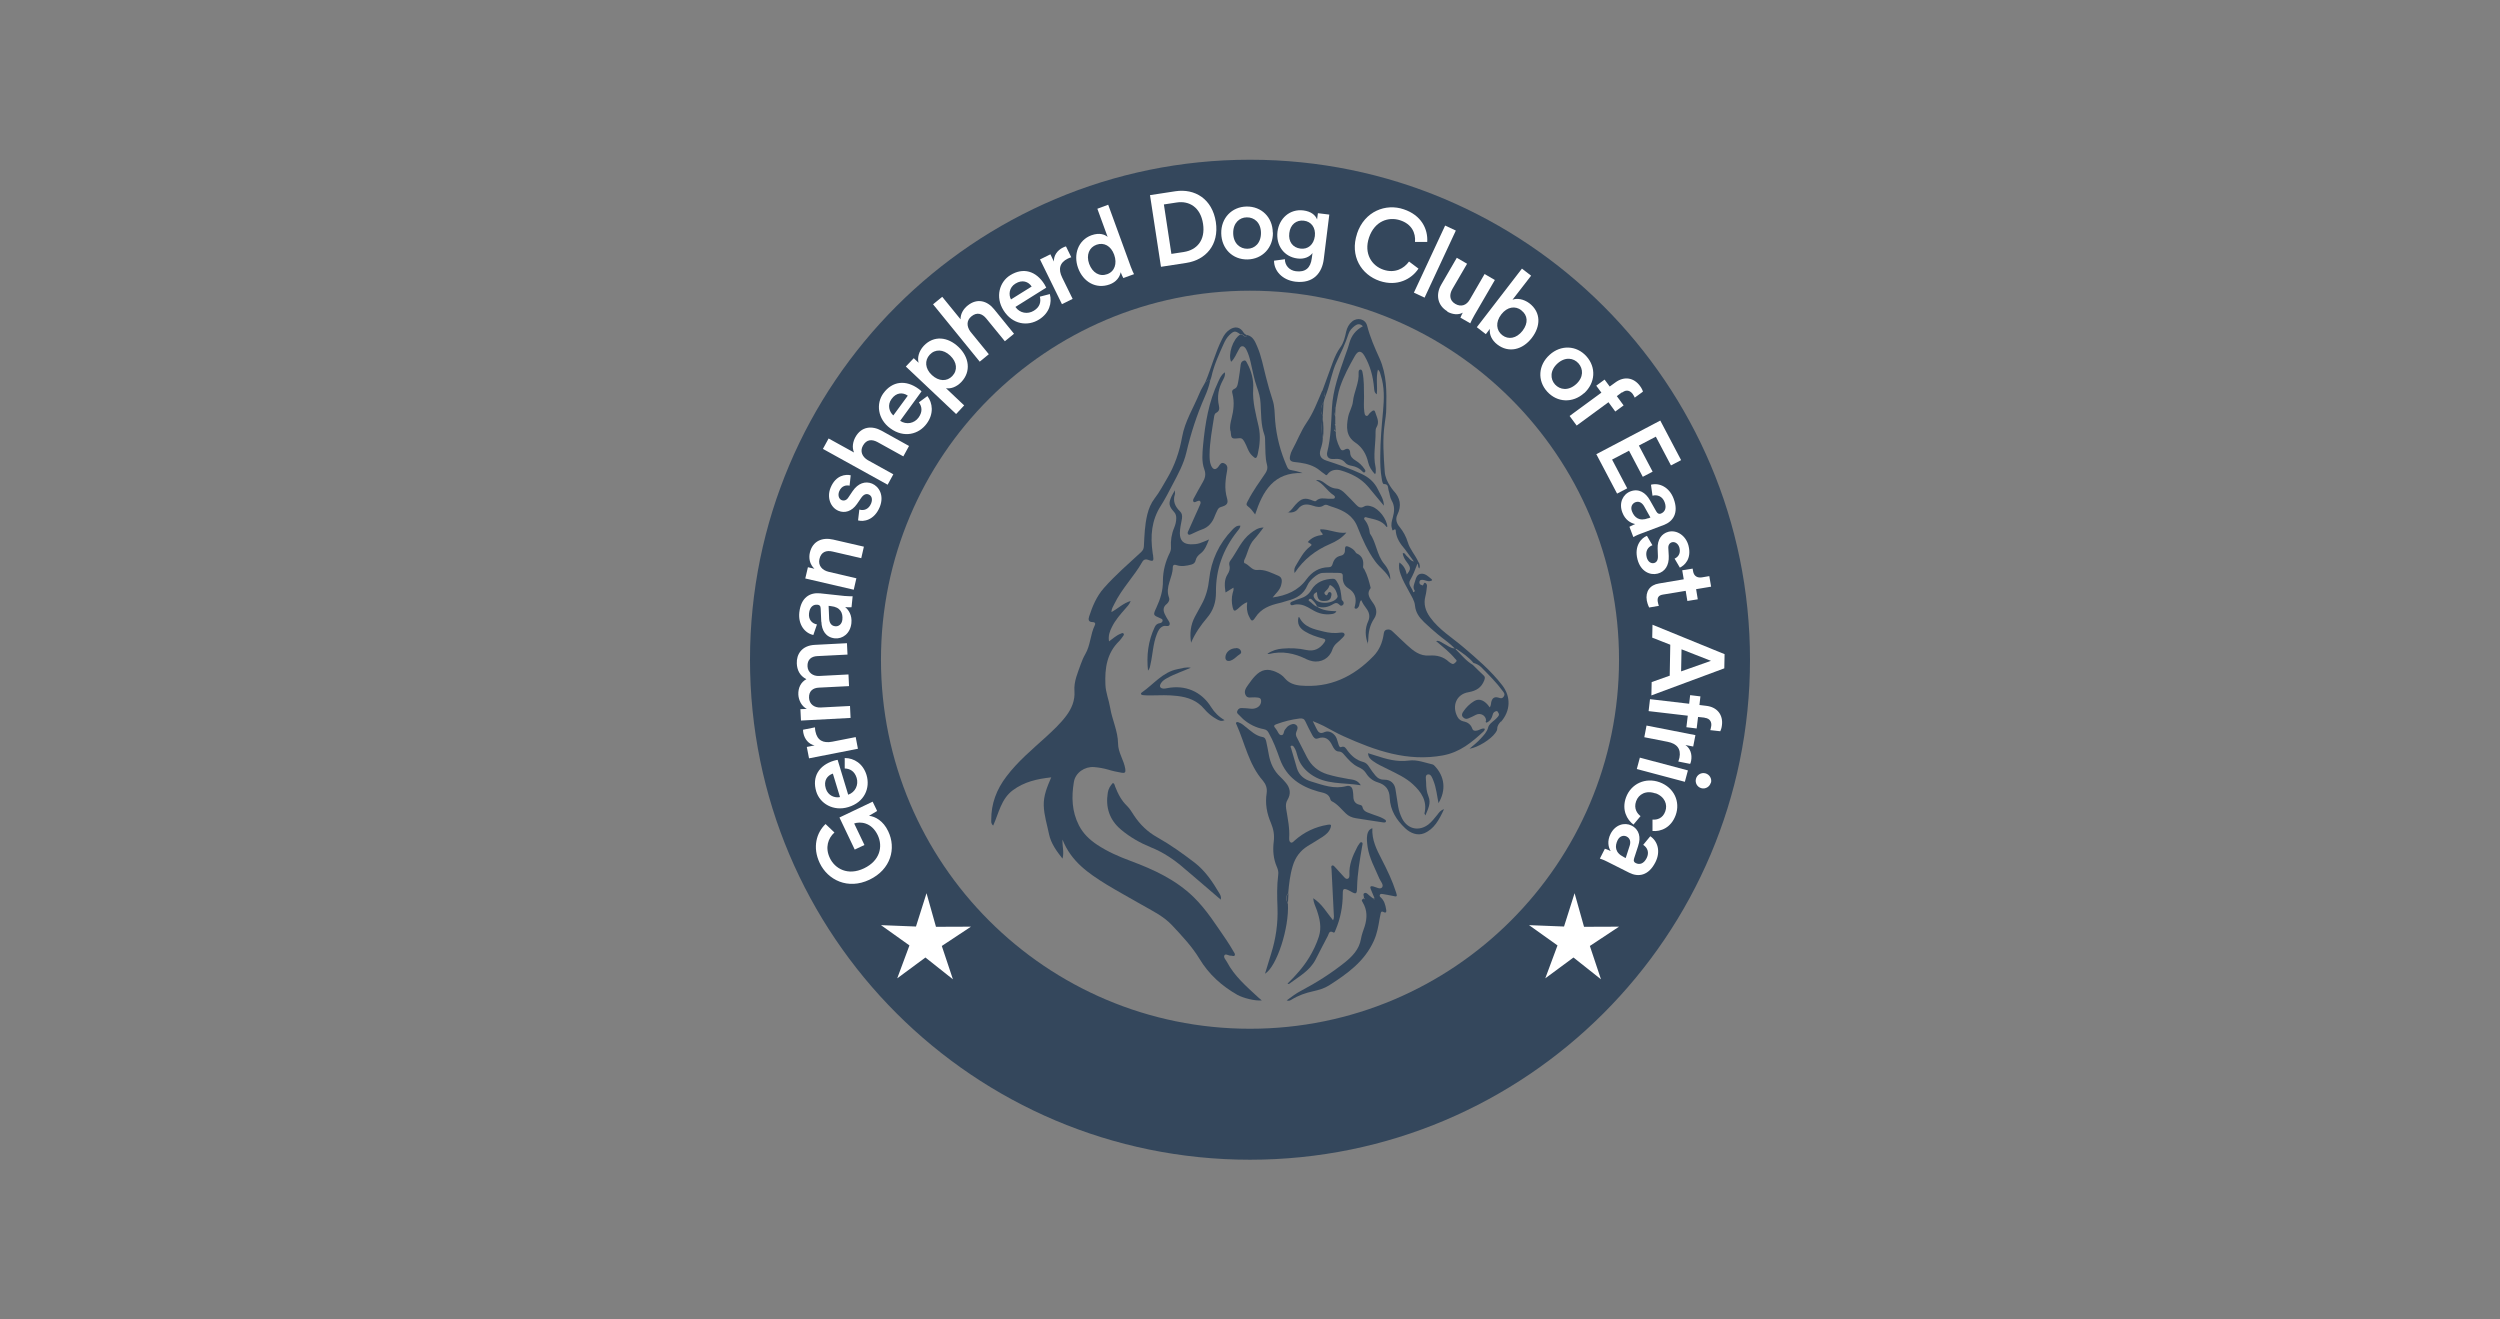 <svg xmlns="http://www.w3.org/2000/svg" id="Layer_1" viewBox="0 0 180 95"><rect x="0" y="0" width="180" height="95" fill="#808080" stroke="none"/><path d="M90,11.5c-19.88,0-36,16.12-36,36s16.12,36,36,36,36-16.12,36-36S109.88,11.5,90,11.5ZM90,74.07c-14.67,0-26.57-11.9-26.57-26.57s11.9-26.57,26.57-26.57,26.57,11.9,26.57,26.57-11.9,26.57-26.57,26.57Z" fill="#34475c"></path><path d="M104.71,46.64h.01s0,0-.01,0c0,0,0,0,0,0Z" fill="#34475c"></path><path d="M104.79,46.71s0,0-.01,0c0,0,0,0,0,0h0Z" fill="#34475c"></path><path d="M87.13,27.41c-.08.41-.23.81-.4,1.19-.56,1.28-.99,2.6-1.31,3.97-.19.82-.6,1.57-.99,2.31-.27.52-.54,1.05-.86,1.55-.67,1.05-.75,2.18-.58,3.37,0,.06.02.11.03.17.06.44.03.48-.38.33-.17-.06-.3,0-.38.13-.6,1.07-1.49,1.94-2.03,3.06-.08.17-.2.33-.21.58.48-.25.84-.64,1.39-.8-.1.26-.25.4-.39.56-.36.41-.72.82-.96,1.31-.16.31-.28.64-.21,1.04.28-.2.52-.43.83-.55.07-.03.16-.09.22-.01.06.08-.02.15-.06.21-.08.11-.16.23-.25.32-.9.87-1.05,1.97-1,3.14.02.57.25,1.11.34,1.66.14.87.56,1.68.57,2.58,0,.65.42,1.19.52,1.83.04.25-.03.32-.25.28-.32-.06-.65-.12-.96-.22-.34-.1-.68-.16-1.04-.19-.67-.05-1.34.4-1.45,1.07-.18,1.07-.15,2.12.36,3.12.31.61.78,1.05,1.34,1.42.75.49,1.55.84,2.39,1.15,1.66.62,3.25,1.35,4.54,2.61.94.92,1.63,2.04,2.37,3.11.18.26.34.54.5.81.05.08.14.19.07.28-.06.08-.17,0-.26.01-.17.01-.38-.17-.47-.03-.09.15.1.33.18.48.54,1.03,1.41,1.77,2.24,2.54.08.08.17.14.27.23-.49.05-1.34-.17-1.76-.4-1.12-.64-2.05-1.47-2.73-2.6-.54-.89-1.27-1.66-1.98-2.42-.63-.67-1.47-1.06-2.25-1.51-.81-.47-1.65-.92-2.45-1.41-1.3-.8-2.56-1.66-3.18-3.24-.02.5.13.92,0,1.37-.42-.53-.83-1.09-.97-1.76-.14-.69-.36-1.36-.38-2.07-.02-.71.25-1.35.54-2.02-1.02.11-1.95.32-2.77.93-.84.63-1,1.63-1.41,2.54-.17-.14-.14-.28-.14-.41-.01-1.17.39-2.2,1.09-3.12.82-1.09,1.86-1.95,2.86-2.86.51-.47,1.02-.94,1.44-1.5.4-.53.65-1.12.6-1.8-.05-.69.24-1.31.46-1.94.09-.25.19-.49.32-.71.38-.65.36-1.42.69-2.09.07-.15-.02-.22-.16-.22-.32,0-.32-.2-.25-.41.24-.74.54-1.45,1.06-2.04.82-.93,1.76-1.74,2.67-2.58.14-.13.2-.25.21-.43.04-.77.06-1.54.25-2.3.1-.41.26-.8.52-1.14.35-.45.61-.95.9-1.44.55-.93.89-1.92,1.08-2.98.2-1.14.83-2.12,1.26-3.17.11-.28.29-.54.43-.81.12.03.16-.3.33-.07Z" fill="#34475c"></path><path d="M98.49,46.38c-.2-.58-.23-1.11.02-1.65.15-.33.08-.65-.14-.93-.14-.18-.26-.37-.36-.59-.15.13-.1.33-.19.47-.06.09-.13.18-.24.14-.1-.04-.03-.14-.02-.21.13-.54,0-.96-.49-1.26-.29-.18-.41-.48-.39-.82.02-.21-.06-.28-.27-.28-.38,0-.77-.02-1.15,0-.25,0-.45.15-.64.3-.2.17-.39.36-.49.6-.27.64-.78.94-1.42,1.1-.2.05-.39.13-.59.17-.68.16-1.31.38-1.73,1.03-.22.34-.3.29-.47-.09-.15-.31-.17-.63-.12-1-.29.1-.48.3-.68.48-.23.19-.3.18-.37-.12-.08-.34-.08-.68,0-1.01.03-.12.09-.23.06-.4-.19.12-.36.22-.57.35-.07-.47-.11-.9.14-1.3.13-.2.2-.4.14-.64-.03-.11-.02-.24.05-.33.5-.67.8-1.49,1.49-2.01.26-.2.52-.39.92-.4-.24.31-.45.6-.68.85-.4.43-.46,1.01-.71,1.49-.03.06-.02.22,0,.22.34.11.54.53.91.5.58-.06,1.06.22,1.55.42.3.13.26.42.19.68-.09.35-.38.58-.61.88.99-.14,1.84-.49,2.43-1.3.4-.55.92-.87,1.61-.88.18,0,.24-.1.28-.24.09-.31.25-.52.59-.59.25-.05.31-.25.3-.47,0-.24.1-.24.27-.17.18.08.34.18.46.34.03.05.06.11.1.13.44.19.53.54.47.97-.01.09.07.13.1.2.22.42.34.87.45,1.33-.36.46-.01.79.22,1.15.22.33.25.71.04,1.03-.34.5-.43,1.04-.44,1.61,0,.06-.03.13-.05.23Z" fill="#34475c"></path><path d="M92.73,65.06c.1,1.75-.8,4.53-1.65,5.05.15-.5.29-.97.44-1.44.34-1.08.5-2.18.46-3.32-.03-.78-.05-1.57.05-2.35.03-.2-.01-.39-.09-.57-.26-.59-.31-1.21-.23-1.84.06-.47-.02-.9-.2-1.33-.3-.69-.43-1.41-.31-2.16.05-.34-.06-.64-.27-.89-1.02-1.17-1.29-2.68-1.9-4.04-.02-.05-.07-.1-.02-.15.06-.06.13-.03.19,0,.19.06.33.19.48.31.38.3.73.65,1.24.74.18.03.23.22.26.37.07.29.11.58.17.87.11.63.36,1.19.84,1.63.14.13.27.28.39.42.32.38.38.8.12,1.23-.12.2-.13.39-.1.62.11.71.27,1.41.22,2.13,0,.11,0,.25.1.31.12.07.21-.06.29-.13.69-.61,1.48-.99,2.4-1.14.25-.04.25.03.19.22-.1.3-.33.49-.57.65-.35.23-.71.44-1.07.66-.54.34-.89.8-1.08,1.43-.2.65-.27,1.31-.33,1.97-.21.24-.14.5-.04.75Z" fill="#34475c"></path><path d="M108.07,51.94c-.14.15-.27.31-.27.53,0,.12-.07.21-.14.31-.33.46-1.25,1.04-1.86,1.13.28-.23.56-.46.81-.73.22-.24.45-.47.54-.81.06-.23.27-.36.44-.51.07-.06.14-.12.2-.19.09-.1.2-.2.09-.35-.04-.05-.05-.14-.14-.12-.15.03-.24.12-.27.27-.06.26-.19.45-.43.56-.13-.04-.04-.12-.04-.17-.03-.36-.42-.56-.74-.39-.18.09-.36.19-.55.26-.14.06-.27.02-.37-.09-.12-.12-.08-.26,0-.38.21-.32.48-.59.8-.78.37-.23.78-.05,1.12.45.1-.12.08-.26.11-.38.07-.28.22-.41.52-.32.14.04.26.1.38-.08.11-.17.02-.27-.07-.39-.46-.63-1.01-1.17-1.55-1.72-.15-.15-.35-.25-.56-.31-.34-.42-.79-.71-1.23-1.01-.02,0-.04,0-.06-.01,0,0,0,0,0,0,0,0,0,0,0,0,0,0,0,.01,0,.02,0,.02.02.03.03.04.39.38.73.82,1.21,1.1.26.26.51.51.78.76.12.11.1.19.05.35-.21.54-.58.76-1.14.86-.86.14-1.21.97-.8,1.76.1.19.25.3.44.34.3.06.52.21.63.51.07.2.22.18.39.14.17-.04.32-.19.51-.12.01.08-.03.14-.08.19-.85.79-1.7,1.5-2.93,1.73-2.57.47-4.86-.35-7.13-1.37-.5-.22-.97-.5-1.45-.75-.23-.12-.47-.21-.79-.35.11.23.18.38.26.53.12.25.25.43.59.26.32-.15.73.1.87.46.06.15.09.31.14.45.03.08.07.21.18.17.26-.1.34.09.45.24.29.39.64.7,1.13.83.2.05.33.18.44.36.14.22.29.43.46.63.17.2.38.3.66.29.41,0,.7.26.77.66.07.43.13.85.2,1.28.05.3.15.59.29.87.4.76,1.22.93,1.9.4.25-.2.44-.46.64-.7.11-.14.2-.3.47-.39-.35.76-.71,1.44-1.44,1.74-.47.19-.98-.01-1.35-.36-.63-.59-1.08-1.29-1.12-2.19-.02-.59-.29-.95-.86-1.12-.37-.11-.66-.35-.86-.68-.14-.22-.34-.33-.58-.44-.37-.18-.65-.49-.92-.8-.13-.15-.22-.29-.45-.3-.24-.01-.36-.22-.46-.42-.21-.45-.51-.72-1.05-.52-.2.08-.32-.1-.4-.25-.17-.32-.34-.64-.49-.97-.08-.19-.21-.24-.4-.22-.58.07-1.14.21-1.68.41-.16.06-.24.12-.09.28.03.03.05.07.08.11.11.14.17.39.34.4.22.02.17-.27.28-.4.09-.11.16-.22.28-.29.16-.09.34-.17.51-.05.18.13.11.32.04.47-.08.18-.05.32.04.47.24.46.47.93.71,1.39.32.62.8,1.02,1.47,1.23.5.15,1.01.25,1.53.34.3.05.63.05.88.45-1.28-.21-2.55-.02-3.63-.81-.46-.34-.78-.75-.93-1.29-.06-.23-.12-.46-.26-.66-.05-.07-.12-.12-.2-.08-.08.04-.02.12,0,.18.14.48.28.96.42,1.44.16.52.55.81,1.03.95.82.25,1.64.57,2.53.33.25-.07.42.06.46.32.02.13.04.27.04.41,0,.31.11.53.43.61.09.02.2.05.22.14.07.37.38.41.65.52.29.12.61.19.88.35.08.05.19.1.17.19-.03.11-.15.08-.23.07-.65-.1-1.3-.19-1.95-.3-.26-.04-.51-.15-.7-.33-.33-.31-.6-.68-1.02-.89-.04-.02-.08-.06-.09-.1-.11-.48-.52-.5-.89-.6-1.27-.36-2.28-1.02-2.76-2.34-.23-.65-.47-1.3-.82-1.91-.08-.13-.15-.2-.34-.24-.55-.1-1.05-.35-1.48-.72-.1-.09-.19-.2-.29-.29-.09-.09-.2-.15-.13-.31.06-.15.18-.21.32-.2.19,0,.39.02.58.04.14.02.27.02.41-.03.26-.08.41-.29.4-.53,0-.28-.29-.23-.48-.25-.23-.02-.51.11-.64-.17-.14-.29.04-.52.2-.75.15-.21.3-.42.48-.61.46-.49.92-.57,1.53-.29.25.11.46.25.64.47.27.32.67.46,1.09.5,2.12.19,3.83-.63,5.27-2.12.41-.42.64-.96.73-1.55.02-.15.04-.3.21-.35.17-.05.31,0,.44.13.35.33.69.66,1.04.98.46.42.92.8,1.61.75.52-.04,1.01.08,1.41.46.05.05.11.07.17.11.14.09.23-.01.32-.1.13-.12-.01-.18-.06-.25-.4-.48-.89-.86-1.36-1.26.21-.07.36.09.53.17.27.13.5.35.81.36,0,0,0,0,.01,0,0,0,0,0,0,0-.37-.38-.81-.67-1.22-1.01-.34-.29-.67-.57-.99-.88-.34-.33-.61-.68-.66-1.19-.03-.36-.25-.68-.42-1-.22-.41-.46-.81-.61-1.25-.1-.27-.16-.54-.09-.86.31.22.46.51.53.86.3-.37.3-.49.02-.86-.15-.2-.29-.41-.31-.67.16-.04.19.13.27.19.18.14.28.37.53.41,0,0,0,0,0,0,0,0,0,0,0,0-.22-.3-.43-.6-.65-.89-.31-.36-.59-.75-.65-1.25,0-.07.02-.28-.19-.11-.06.05-.08-.08-.09-.14-.09-.26-.01-.52.06-.77.12-.43.16-.83-.09-1.25-.12-.21-.13-.48-.21-.71-.06-.18.02-.46-.34-.46-.09,0-.13-.22-.15-.36-.1-.55-.12-1.11-.11-1.66,0-1.08.1-2.15.2-3.23.08-.87.11-1.75-.17-2.6-.04-.13-.05-.27-.2-.39-.15.6-.02,1.18-.08,1.78-.2-.13-.18-.32-.2-.48-.07-.8-.27-1.56-.67-2.26-.24-.42-.47-.44-.71-.02-.41.72-.8,1.45-1.07,2.24-.15.44-.2.9-.3,1.36-.2.25-.14.51-.04.77,0,.18,0,.36,0,.54-.05.02-.05.05,0,.07,0,.04,0,.09,0,.13-.11.13-.15.25.04.34-.02.41.1.78.28,1.14.08.17.16.27.36.15.24-.14.38-.02.39.22.01.28.17.43.38.56.27.16.49.37.66.63.04.06.1.14.02.21-.09.08-.15-.02-.2-.07-.21-.21-.45-.33-.74-.38-.17-.03-.35-.08-.46-.21-.23-.29-.52-.31-.85-.28-.34.03-.54-.17-.46-.5.27-1.06.28-2.13.34-3.2.07-1.29.52-2.5.94-3.71.11-.31.23-.62.31-.93.15-.54.46-.95.98-1.22-.21-.2-.39-.17-.57-.04-.21.16-.39.34-.47.6-.22.69-.54,1.34-.85,2-.34.71-.45,1.5-.72,2.24-.05.14-.1.28-.15.41-.11-.08,0-.16,0-.24.01-.14,0-.25-.19-.24.26-.72.53-1.44.79-2.16.14-.37.3-.73.54-1.06.24-.33.33-.72.41-1.11.07-.3.2-.55.43-.74.38-.32.95-.19,1.08.29.21.83.55,1.6.9,2.37.52,1.16.51,2.38.48,3.61,0,.36-.06.72-.11,1.08-.17,1.15-.08,2.31,0,3.46.03.4.19.74.41,1.07.07.1.14.21.22.3.49.51.6,1.08.28,1.73-.16.33-.05.63.16.88.27.33.47.7.59,1.1.15.51.52.9.74,1.37.02.04.03.08.05.12-.04.03-.07.06-.11.09-.15.39-.29.78-.51,1.15-.2.33.17.57.22.87.12-.02.12-.1.1-.13-.15-.23-.03-.44.03-.65.07-.24.14-.52.44-.55.3-.03.52.2.74.38.13.11-.02.13-.1.15-.19.04-.35-.08-.53-.09-.11,0-.21,0-.23.14-.02.12.03.2.15.23.05.02.09.07.13-.02.03-.07.06-.18.16-.12.08.05.11.14.1.24-.03.24-.05.48-.11.7-.15.57,0,1.06.34,1.53.64.89,1.56,1.44,2.37,2.13,1,.85,2.01,1.71,2.82,2.76.64.83.6,1.84-.09,2.63Z" fill="#34475c"></path><polygon points="101.79 40.37 101.78 40.37 101.78 40.37 101.79 40.37" fill="#34475c"></polygon><path d="M89.79,24.12c.44.1.58.49.73.83.3.69.43,1.43.62,2.16.14.56.3,1.12.48,1.67.17.49.15,1.01.19,1.52.1,1.16.39,2.25.86,3.31.06.13.12.2.26.23.28.05.55.11.85.22-2.07-.08-2.86,1.3-3.41,2.98-.17-.23-.32-.44-.53-.59-.18-.12-.04-.29.03-.43.35-.69.81-1.31,1.24-1.95.13-.2.18-.38.11-.62-.14-.52-.1-1.06-.13-1.59-.01-.18.01-.38-.05-.54-.27-.74-.23-1.52-.28-2.29-.02-.41-.13-.79-.27-1.18-.2-.56-.3-1.16-.44-1.75-.07-.31-.16-.62-.3-.9-.06-.12-.14-.26-.29-.27-.16-.01-.21.15-.28.26-.17.29-.28.62-.54.86-.24-.53.13-1.64.65-1.96.12-.01.21.04.3.12.1.1.15.02.19-.07Z" fill="#34475c"></path><polygon points="101.78 40.37 101.79 40.37 101.78 40.37 101.78 40.37" fill="#34475c"></polygon><polygon points="104.72 46.64 104.71 46.64 104.72 46.64 104.72 46.64" fill="#34475c"></polygon><polygon points="104.79 46.71 104.79 46.71 104.78 46.71 104.79 46.71" fill="#34475c"></polygon><path d="M98.2,64.68c.03-.13-.1-.31.03-.37.16-.08.27.1.39.19.09.07.17.14.26.2.02.04.06.08.09.05.04-.04.01-.1-.03-.14-.08-.2-.17-.4-.25-.6-.07-.18,0-.23.18-.19.22.06.51.24.64.07.14-.18-.11-.43-.2-.64-.31-.74-.72-1.45-.84-2.26-.04-.29-.08-.59-.03-.88.04-.21.12-.39.37-.48-.05.86.32,1.56.68,2.26.39.76.76,1.52,1.02,2.34.11.34.09.35-.26.27-.23-.05-.47-.09-.7-.13-.07-.01-.15-.02-.19.04-.06.09,0,.16.06.21.25.23.33.54.38.85.02.11.05.33-.2.19-.12-.07-.17,0-.19.1-.03.13-.06.27-.08.4-.09.54-.18,1.06-.41,1.57-.67,1.5-1.92,2.38-3.23,3.22-.35.22-.74.33-1.14.42-.55.12-1.07.3-1.55.6-.1.06-.2.12-.36.06.34-.25.65-.49,1.01-.68,1.12-.59,2.18-1.26,3.17-2.05.56-.45,1.04-.95,1.17-1.7.05-.31.17-.61.27-.91.18-.59.19-1.16-.14-1.71-.11-.18-.09-.2.04-.26.03.01.07.04.07.03.03-.03.02-.07,0-.1Z" fill="#34475c"></path><path d="M88.2,26.83c.02.24-.08.4-.16.56-.31.57-.42,1.17-.28,1.81.05.22.04.4-.19.52-.1.05-.13.15-.15.26-.14.91-.32,1.81-.33,2.74,0,.27,0,.55.11.8.14.32.34.34.54.06.1-.14.19-.32.4-.22.19.09.26.24.22.47-.12.67-.22,1.33-.02,2.02.12.41,0,.53-.45.66-.12.04-.19.12-.24.23-.06.13-.13.27-.18.4-.17.47-.46.83-.95.99-.26.09-.5.22-.75.33-.07.03-.15.08-.22.01-.07-.07-.03-.16,0-.22.16-.37.33-.75.5-1.12.12-.27.25-.54.36-.81.03-.07.06-.16,0-.23-.06-.08-.14-.02-.22,0-.08.03-.18.11-.25.04-.08-.08-.02-.2.03-.28.2-.37.4-.74.61-1.1.18-.3.27-.58.13-.96-.2-.55-.14-1.14-.09-1.72.15-1.58.4-3.13,1.09-4.58.11-.23.2-.48.46-.67Z" fill="#34475c"></path><path d="M87.89,64.77c-.71-.61-1.4-1.2-2.1-1.8-.17-.15-.35-.29-.52-.44-.72-.63-1.5-1.16-2.4-1.52-.78-.32-1.51-.73-2.16-1.28-.83-.7-1.12-1.6-.95-2.65.04-.28.18-.51.37-.71.13.06.12.17.16.26.2.52.45,1.01.87,1.41.19.19.33.43.48.66.44.67.99,1.2,1.69,1.59.94.53,1.82,1.16,2.67,1.81.77.59,1.3,1.38,1.79,2.21.07.12.15.26.11.44Z" fill="#34475c"></path><path d="M95.19,28.16c.18-.01.2.1.19.24,0,.08-.1.16,0,.24-.03.11-.05.23-.08.34-.23.25-.26.7-.06.95,0,.05,0,.09,0,.14-.11.5-.11,1,0,1.5,0,.28-.08.54-.16.79-.13.41.01.67.41.8.86.28,1.72.58,2.54.96.49.23.92.58,1.17,1.1.18.38.44.73.44,1.19-.38-.46-.76-.92-1.14-1.37-.52-.61-1.22-.95-1.96-1.17-.31-.09-.72-.06-.96.28-.09.13-.15.02-.21-.02-.24-.15-.43-.36-.69-.49-.45-.24-.94-.32-1.44-.37-.35-.03-.43-.16-.34-.5.03-.12.07-.24.13-.35.36-.65.62-1.36,1.04-1.98.49-.71.78-1.5,1.12-2.29Z" fill="#34475c"></path><path d="M82.66,48.32c-.12-1.1,0-2.16.48-3.17.07-.15.18-.26.36-.28.11-.01.2-.08.21-.19,0-.11-.1-.13-.18-.17-.51-.22-.52-.22-.28-.74.29-.62.49-1.24.48-1.95,0-.7.18-1.39.5-2.03.06-.13.09-.25.08-.39-.03-.48.04-.95.23-1.4.09-.22.15-.45.15-.69,0-.16-.03-.31-.15-.44-.39-.43-.42-.63-.18-1.15.05-.11.12-.21.23-.42,0,.17.02.24,0,.3-.16.48.02.87.35,1.2.17.16.19.33.16.55-.06.35-.15.69-.15,1.04,0,.53.26.79.79.8.22,0,.43-.01.64-.08.2-.06.4-.16.67-.27-.17.41-.29.77-.61,1.01-.17.13-.31.28-.35.48-.04.18-.14.27-.31.32-.36.09-.72.16-1.07.04-.2-.07-.27.02-.27.16,0,.74-.57,1.4-.27,2.18.06.17-.03.34-.17.46-.28.22-.26.48-.12.76.03.07.07.14.11.21.08.16.25.33.23.48-.04.23-.3.08-.46.14-.27.11-.37.33-.47.58-.28.71-.29,1.46-.46,2.19-.03.15-.05.31-.18.44Z" fill="#34475c"></path><path d="M88.58,31.01c-.05-.3.02-.59.09-.87.15-.59.22-1.18.07-1.78-.04-.17-.07-.27.17-.38.21-.09.22-.42.27-.66.06-.36.11-.71.15-1.07.02-.16.11-.26.24-.29.13-.04.18.11.23.2.31.57.47,1.2.43,1.83-.06.94.19,1.82.39,2.71.15.67.09,1.33-.06,1.99-.09.36-.16.36-.42.1-.28-.27-.35-.66-.54-.98-.09-.14-.15-.28-.38-.26-.56.06-.57.05-.62-.53Z" fill="#34475c"></path><path d="M92.7,70.82c.6-.58,1.13-1.18,1.56-1.88.29-.48.53-.98.7-1.51.21-.66.06-1.3-.16-1.93-.09-.25-.22-.49-.25-.83.65.42.97,1.04,1.43,1.59.1-.19.05-.34.05-.49-.05-1.07-.11-2.13-.16-3.2,0-.08-.06-.2.04-.25.1-.04.16.06.22.12.21.22.41.45.62.68.08.08.15.19.28.15.13-.04.13-.18.13-.29-.04-.72.23-1.35.55-1.97.04-.07.07-.14.12-.2.06-.07.1-.21.22-.16.1.05.04.16.03.25-.17,1-.35,1.99-.37,3-.01.49-.07.51-.48.27-.05-.03-.1-.06-.15-.08-.33-.15-.4-.11-.4.25,0,.91-.16,1.78-.52,2.62-.03.08-.07.23-.15.18-.32-.19-.33.11-.41.25-.31.57-.59,1.15-.89,1.72-.43.81-1.22,1.22-1.91,1.74-.01,0-.04-.01-.1-.03Z" fill="#34475c"></path><path d="M92.71,36.91c.27-.14.4-.4.59-.6.42-.45.68-.5,1.24-.26.08.03.17.07.22.01.27-.26.59-.16.9-.15.08,0,.16,0,.24,0,.08,0,.18.01.21-.08.03-.09-.05-.15-.11-.19-.46-.3-.72-.84-1.25-1.06.25-.06.43.06.61.19.26.2.52.39.88.41.24.02.44.18.61.35.28.27.54.55.8.82.16.17.33.26.56.12.18-.11.38-.06.56,0,.51.16,1.08.9,1.12,1.45-.02,0-.05.02-.06.02-.33-.48-.87-.54-1.37-.67-.08-.02-.16-.07-.22,0-.06.08.01.16.06.21.19.25.28.54.32.85,0,.02,0,.05.01.07.47.67.49,1.55,1.03,2.2.27.32.45.7.44,1.14-.24-.55-.76-.86-1.09-1.33-.55-.75-.93-1.61-1.27-2.47-.32-.82-.97-1.17-1.73-1.42-.12-.04-.24-.07-.35-.12-.12-.06-.24-.09-.35-.01-.25.17-.5.11-.75.03-.42-.14-.8-.18-1.12.24-.16.21-.45.27-.73.23Z" fill="#34475c"></path><path d="M99,34.14c-.24-.25-.42-.53-.49-.84-.13-.59-.42-1.09-.92-1.43-.7-.47-.65-1.15-.53-1.82.07-.39.31-.75.35-1.13.07-.71.46-1.36.41-2.09,0-.09,0-.2.12-.22.12-.01.14.11.16.19.12.58.1,1.17.11,1.76,0,.36-.03.73.02,1.09.02.11.02.25.14.29.12.04.16-.1.23-.17.06-.06.13-.13.2-.18.07-.05.17-.06.2.04.1.37.36.72.11,1.13-.06.09-.07.22-.07.33.02.85-.19,1.69,0,2.54.03.13.01.27.01.41,0,.03-.03.06-.06.11Z" fill="#34475c"></path><path d="M103.57,57.82c-.11-.56-.16-1.08-.35-1.57-.09-.22-.18-.54-.42-.49-.22.04-.12.37-.12.58,0,.34.04.69.17,1,.2.5-.03.89-.22,1.37-.04-.09-.07-.12-.07-.14.22-.89-.22-1.54-.83-2.1-.53-.49-1.19-.78-1.83-1.1-.36-.18-.72-.34-1.04-.57-.17-.13-.35-.26-.36-.57.18.06.35.11.51.16.79.26,1.58.49,2.43.37.59-.08,1.14.15,1.71.28.05.01.1.06.13.09.74.76.86,1.75.29,2.7Z" fill="#34475c"></path><path d="M85.76,46.29c-.11-.67-.04-1.29.27-1.88.16-.3.33-.6.49-.9.31-.56.47-1.16.54-1.81.15-1.37.71-2.56,1.67-3.56.15-.15.3-.32.58-.29-.02.17-.13.29-.22.4-1.03,1.29-1.56,2.76-1.54,4.4,0,.7-.18,1.29-.64,1.83-.46.54-.87,1.13-1.15,1.79Z" fill="#34475c"></path><path d="M91.24,47.08c.36-.25.72-.35,1.09-.38.58-.05,1.16-.03,1.73.1.56.12.97-.09,1.29-.54.13-.18.07-.25-.11-.29-.45-.12-.88-.26-1.29-.51-.41-.25-.56-.56-.46-1.02.02,0,.05,0,.06,0,.35.73,1.06.86,1.74,1.03.4.1.8.14,1.22.08.1-.01.23-.02.28.07.07.12-.05.21-.12.29-.13.14-.28.27-.42.39-.15.13-.26.29-.32.47-.2.62-.81.97-1.46.83-.13-.03-.27-.07-.39-.13-.87-.44-1.77-.62-2.72-.38-.02,0-.04,0-.12-.03Z" fill="#34475c"></path><path d="M85.75,48.07c-.27.11-.53.23-.8.33-.33.13-.65.27-.95.44-.16.09-.31.19-.41.35-.14.23-.07.37.19.39.08,0,.16-.01.24-.03,1.3-.26,2.48.23,3.18,1.36.24.38.54.69.97.94-.24.12-.41.02-.57-.07-.34-.19-.64-.43-.89-.73-.51-.61-1.18-.85-1.94-.94-.65-.08-1.29-.05-1.94-.04-.18,0-.36,0-.54-.02-.12-.01-.21-.1-.07-.2.84-.58,1.49-1.46,2.56-1.67.31-.06.62-.17.97-.1Z" fill="#34475c"></path><path d="M94.8,43.66c.41.3.9.33,1.42.35-.09.18-.25.19-.4.21-.44.05-.85-.04-1.24-.26-.28-.16-.56-.35-.89-.42-.17-.03-.34-.04-.51,0-.09.03-.23.08-.27-.04-.05-.14.1-.18.2-.22.16-.07.34-.14.51-.19.35-.11.61-.29.8-.62.34-.57.92-.78,1.56-.8.16,0,.21.1.3.25.25.39.27.8.32,1.23,0,.07.1.12.13.19.03.09.02.18-.07.24-.08.06-.16.03-.21-.03-.14-.15-.28-.17-.45-.06-.37.23-.76.32-1.2.16ZM94.82,42.63c-.27.11-.31.27-.14.5.31.43,1.4.33,1.62-.14.01-.03.01-.07,0-.1-.06-.27-.16-.52-.4-.69-.06-.04-.16-.13-.19-.01-.05.19-.2.3-.32.43-.07.07-.02.15.05.21.07.06.12.03.15-.05.03-.08.07-.19.19-.14.12.05.09.18.07.27-.03.2-.13.32-.35.35-.5.06-.65-.07-.68-.62ZM94.85,43.7c-.12-.27-.27-.41-.42-.55-.06-.05-.13-.05-.18,0-.07.08,0,.12.05.15.16.11.27.29.55.4Z" fill="#34475c"></path><path d="M93.21,41.25c-.06-.27.02-.41.1-.54.29-.49.55-1,1.01-1.36.17-.13.16-.14-.16-.32.28-.34.66-.47,1.07-.52.02-.16-.2-.19-.17-.4.64-.02,1.24.33,1.88.24-.34.4-.74.63-1.18.82-1.02.44-1.88,1.08-2.55,2.09Z" fill="#34475c"></path><path d="M89.79,24.12c-.04.09-.09.18-.19.07-.09-.08-.18-.13-.3-.12-.36-.27-.45-.26-.77.04-.2.19-.33.43-.44.68-.34.76-.69,1.52-.87,2.35-.02.1-.07.19-.1.29-.16-.23-.21.1-.33.07.43-1.02.7-2.1,1.2-3.09.13-.27.29-.51.55-.68.39-.26.76-.19,1,.22.07.11.16.14.25.19Z" fill="#34475c"></path><path d="M88.99,46.66c.11,0,.29.03.36.22.07.19-.13.24-.23.33-.16.14-.32.29-.53.36-.24.07-.38-.04-.36-.28.03-.34.35-.62.77-.62Z" fill="#34475c"></path><path d="M95.24,31.57c-.11-.5-.11-1,0-1.5.04.5.09,1,0,1.5Z" fill="#34475c"></path><path d="M95.24,29.93c-.2-.25-.17-.7.06-.95-.02.32-.04.64-.06.95Z" fill="#34475c"></path><path d="M92.73,65.06c-.1-.26-.17-.51.04-.75-.01.25-.02.5-.04.75Z" fill="#34475c"></path><path d="M102.05,40.58s.07-.06.11-.09c.04.13.11.27.03.44-.12-.1-.05-.26-.14-.35Z" fill="#34475c"></path><path d="M96.13,29.94c-.1-.26-.16-.52.04-.77-.01.26-.03.51-.04.77Z" fill="#34475c"></path><path d="M96.18,31.02c-.19-.09-.15-.21-.04-.34.01.11.03.23.04.34Z" fill="#34475c"></path><path d="M96.13,30.55c-.05-.02-.05-.04,0-.07,0,.02,0,.05,0,.07Z" fill="#34475c"></path><path d="M104.72,46.64s0,0,0,0c0,0,0,0-.01,0,0,0,0,0,0,0h0Z" fill="#34475c"></path><path d="M104.79,46.71s0,0,0,0c0,0,0,0-.01,0,0,0,0,0,0,0,0,0,0,0,0,0Z" fill="#34475c"></path><polygon points="101.79 40.37 101.78 40.37 101.78 40.37 101.78 40.37 101.79 40.37" fill="#34475c"></polygon><path d="M98.94,64.62s.08.09.03.14c-.03.03-.07-.02-.09-.05.02-.03.04-.06.06-.08Z" fill="#34475c"></path><path d="M98.2,64.68s.04.07,0,.1c0,0-.05-.02-.07-.03.02-.02.04-.05.06-.07Z" fill="#34475c"></path><path d="M63.14,58.4l-.57.34c.44.04,1.03.36,1.38,1.11.59,1.23.2,2.75-1.35,3.49-1.55.74-3,.02-3.58-1.2-.54-1.14-.23-2.19.42-2.81l.64.61c-.46.41-.69,1.09-.33,1.84.36.76,1.29,1.3,2.46.74,1.15-.55,1.37-1.57.99-2.38-.45-.95-1.27-1-1.7-.85l.74,1.55-.7.33-1.1-2.31,2.39-1.14.31.64Z" fill="#fff"></path><path d="M60.84,54.58c.65,0,1.3.4,1.55,1.22.28.93-.14,1.96-1.31,2.31-1.08.33-2.05-.26-2.31-1.12-.32-1.06.19-1.89,1.27-2.22.13-.04.25-.06.27-.06l.76,2.51c.51-.18.76-.7.61-1.21-.15-.49-.49-.67-.86-.68v-.76ZM59.96,55.7c-.4.14-.68.51-.5,1.08.16.51.64.69,1.02.61l-.51-1.68Z" fill="#fff"></path><path d="M58.68,52.38c0,.1.01.19.03.28.13.65.56.87,1.22.74l1.68-.33.16.84-3.52.69-.16-.82.56-.11c-.42-.09-.72-.44-.81-.9-.02-.1-.02-.19-.02-.23l.85-.17Z" fill="#fff"></path><path d="M61.25,51.69l-3.58.19-.04-.82.46-.02c-.38-.19-.59-.63-.61-1.03-.02-.47.17-.89.58-1.11-.49-.25-.67-.67-.69-1.13-.03-.65.35-1.29,1.29-1.34l2.32-.12.04.82-2.18.11c-.42.02-.72.25-.7.73.02.45.39.72.83.7l2.12-.11.04.84-2.18.11c-.41.02-.72.24-.7.73.02.46.38.72.83.7l2.12-.11.04.85Z" fill="#fff"></path><path d="M59.13,44.76l-.04-.93c0-.21-.1-.28-.23-.29-.3-.03-.56.15-.61.62-.05.45.21.73.57.8l-.26.76c-.61-.13-1.1-.74-1.01-1.62.12-1.1.78-1.45,1.49-1.38l1.77.19c.32.03.54.02.58.02l-.08.79s-.17.02-.46-.01c.25.2.51.58.45,1.16-.08.75-.64,1.15-1.2,1.09-.64-.07-.94-.57-.96-1.19ZM59.82,43.64l-.16-.02.04.94c.02.27.14.5.43.53.24.03.48-.13.52-.47.05-.48-.13-.91-.83-.98Z" fill="#fff"></path><path d="M61.66,41.63l-.19.83-3.49-.81.19-.81.47.11c-.35-.32-.42-.78-.33-1.16.2-.85.91-1.12,1.68-.94l2.21.51-.19.83-2.07-.48c-.43-.1-.82.01-.94.54-.11.47.2.81.66.92l2.01.47Z" fill="#fff"></path><path d="M61.88,36.69c.31.1.67-.02.84-.44.13-.33.03-.57-.18-.65-.18-.07-.36,0-.53.24l-.31.45c-.37.53-.88.68-1.33.49-.58-.24-.85-.97-.57-1.66.38-.93,1.1-.98,1.45-.9l-.08.75c-.2-.05-.57-.03-.75.41-.11.28-.02.55.18.63.18.07.36,0,.48-.19l.31-.46c.39-.57.91-.74,1.4-.54.5.21.89.85.55,1.69-.4.96-1.17,1.07-1.56.96l.09-.77Z" fill="#fff"></path><path d="M64.32,34.15l-.41.75-4.66-2.58.41-.75,1.83,1.01c-.16-.37-.08-.78.1-1.11.43-.77,1.19-.84,1.88-.46l1.98,1.1-.41.75-1.86-1.03c-.39-.21-.79-.21-1.05.26-.23.41-.04.81.35,1.04l1.84,1.02Z" fill="#fff"></path><path d="M66.77,28.51c.39.52.47,1.28-.04,1.98-.57.79-1.65,1.07-2.63.35-.92-.67-1.03-1.79-.5-2.52.65-.89,1.62-.99,2.54-.32.11.08.2.16.21.18l-1.54,2.12c.45.3,1.02.19,1.33-.24.3-.42.24-.79.02-1.09l.61-.45ZM65.35,28.48c-.35-.24-.82-.23-1.16.25-.32.43-.16.93.13,1.18l1.04-1.42Z" fill="#fff"></path><path d="M68.84,29.81l-3.62-3.42.57-.6.35.33c-.1-.34,0-.82.37-1.22.73-.77,1.73-.65,2.5.08.78.74.92,1.77.21,2.52-.35.37-.78.51-1.11.45l1.31,1.24-.58.62ZM66.94,25.54c-.38.41-.34,1,.15,1.46.5.47,1.1.48,1.48.07.39-.41.34-1-.16-1.47-.49-.46-1.08-.48-1.47-.06Z" fill="#fff"></path><path d="M71.2,25.5l-.66.54-3.36-4.13.66-.54,1.32,1.62c-.01-.4.22-.76.51-.99.69-.56,1.42-.34,1.91.27l1.43,1.76-.66.54-1.34-1.64c-.28-.34-.66-.49-1.07-.15-.37.3-.34.73-.07,1.1l1.33,1.63Z" fill="#fff"></path><path d="M75.59,21.18c.17.63-.04,1.36-.77,1.82-.82.52-1.93.37-2.57-.66-.6-.96-.29-2.04.48-2.52.94-.59,1.87-.31,2.47.65.07.12.12.23.13.24l-2.22,1.39c.31.45.88.55,1.33.27.44-.27.52-.64.43-1.01l.73-.19ZM74.28,20.63c-.23-.35-.67-.52-1.17-.21-.46.28-.5.8-.32,1.14l1.49-.93Z" fill="#fff"></path><path d="M77.14,18.52c-.09.03-.18.06-.26.1-.59.29-.7.77-.4,1.37l.75,1.53-.77.38-1.58-3.22.75-.37.25.52c-.02-.42.24-.81.66-1.01.09-.05.18-.07.21-.08l.38.78Z" fill="#fff"></path><path d="M81.39,19.14c.11.3.23.55.26.6l-.77.28c-.04-.07-.14-.28-.19-.42-.06.34-.32.71-.8.88-.97.35-1.9-.17-2.27-1.19-.35-.97.01-2,.96-2.35.59-.21.98-.05,1.17.12l-.74-2.03.78-.29,1.6,4.39ZM79.72,19.74c.53-.19.73-.76.5-1.4-.23-.64-.74-.91-1.27-.72-.53.19-.76.74-.53,1.38.24.64.75.94,1.3.74Z" fill="#fff"></path><path d="M83.59,19.21l-.79-5.16,1.83-.28c1.4-.21,2.65.55,2.91,2.21.25,1.65-.73,2.74-2.13,2.95l-1.82.28ZM85.25,18.14c.9-.14,1.55-.82,1.37-2.02-.18-1.21-1.01-1.68-1.9-1.54l-.92.14.54,3.56.92-.14Z" fill="#fff"></path><path d="M91.65,16.74c.02,1.1-.76,1.92-1.83,1.94-1.07.02-1.87-.77-1.89-1.88-.02-1.1.76-1.91,1.82-1.93,1.07-.02,1.88.77,1.89,1.87ZM90.79,16.76c-.01-.74-.49-1.12-1.02-1.11-.52,0-.99.4-.98,1.14s.5,1.13,1.02,1.12c.53,0,.99-.41.98-1.16Z" fill="#fff"></path><path d="M92.51,18.65c0,.45.31.82.8.88.67.08,1.05-.22,1.14-.94l.05-.37c-.19.26-.58.46-1.09.39-.95-.12-1.55-.93-1.43-1.93.12-.95.88-1.65,1.86-1.53.56.07.87.34.99.65l.06-.45.82.1-.4,3.22c-.12.95-.72,1.77-2.05,1.61-.94-.12-1.53-.78-1.53-1.51l.81-.11ZM94.67,17c.07-.61-.26-1.05-.79-1.11-.54-.07-.98.28-1.05.89-.08.62.25,1.05.8,1.12.54.07.96-.28,1.04-.9Z" fill="#fff"></path><path d="M97.71,16.81c.54-1.61,2.08-2.18,3.36-1.74,1.26.42,1.75,1.41,1.69,2.35h-.88c.06-.65-.24-1.29-1.07-1.56-.82-.27-1.83.04-2.24,1.24-.39,1.16.2,2.04,1.04,2.32.83.28,1.48-.09,1.84-.59l.68.51c-.5.76-1.53,1.31-2.79.89-1.33-.45-2.17-1.8-1.63-3.41Z" fill="#fff"></path><path d="M101.8,21.07l2.25-4.83.77.36-2.25,4.83-.77-.36Z" fill="#fff"></path><path d="M104.22,22.42c-.74-.43-.85-1.23-.46-1.91l1.13-1.95.74.43-1.06,1.82c-.22.38-.23.81.21,1.07.43.25.82.09,1.05-.32l1.06-1.83.74.43-1.47,2.53c-.15.25-.24.46-.3.59l-.71-.41c.03-.08.1-.23.17-.36-.32.19-.77.13-1.13-.08Z" fill="#fff"></path><path d="M106.33,23.56l3.25-4.22.66.51-1.34,1.73c.3-.12.78-.07,1.22.26.85.66.81,1.66.17,2.49-.66.86-1.67,1.11-2.49.47-.4-.31-.58-.72-.53-1.12l-.29.38-.66-.51ZM109.54,22.34c-.43-.33-1.01-.27-1.45.3-.43.56-.36,1.15.07,1.49.44.34,1.02.25,1.46-.31.44-.57.37-1.13-.08-1.47Z" fill="#fff"></path><path d="M114.06,28.3c-.82.74-1.94.69-2.66-.1-.72-.79-.65-1.91.17-2.65.81-.74,1.94-.69,2.65.1.72.8.65,1.92-.16,2.66ZM113.48,27.66c.55-.5.52-1.1.17-1.5-.35-.39-.95-.49-1.51.01-.55.5-.53,1.12-.18,1.51.36.39.96.48,1.52-.02Z" fill="#fff"></path><path d="M116.79,28.24l-.38.28.49.67-.6.44-.49-.67-2.29,1.68-.51-.69,2.29-1.68-.37-.5.6-.44.37.5.4-.29c.65-.48,1.34-.35,1.78.25.13.17.2.34.21.41l-.59.43c-.02-.05-.06-.14-.15-.27-.14-.18-.4-.37-.75-.1Z" fill="#fff"></path><path d="M114.92,32.71l4.62-2.43,1.5,2.85-.73.38-1.09-2.07-1.22.64.99,1.88-.71.37-.99-1.88-1.22.64,1.09,2.07-.73.38-1.5-2.85Z" fill="#fff"></path><path d="M118.79,36.01l.46.81c.1.18.22.2.33.16.28-.11.44-.39.27-.83-.16-.42-.52-.55-.87-.46l-.11-.79c.6-.16,1.32.17,1.63,1,.39,1.03-.04,1.65-.71,1.9l-1.67.63c-.3.11-.49.22-.52.24l-.28-.74s.15-.09.41-.2c-.31-.06-.72-.29-.92-.83-.27-.7.05-1.32.58-1.52.6-.23,1.1.09,1.4.63ZM118.68,37.32l.15-.06-.46-.82c-.14-.23-.35-.38-.62-.28-.23.09-.37.34-.25.65.17.45.53.75,1.18.5Z" fill="#fff"></path><path d="M118.97,39.26c-.31.11-.52.42-.41.86.09.34.32.47.53.42.19-.05.29-.21.28-.51l-.02-.54c-.02-.65.29-1.07.77-1.2.61-.16,1.26.27,1.45.99.25.97-.3,1.44-.62,1.59l-.38-.65c.19-.08.47-.31.35-.78-.08-.29-.31-.45-.53-.4-.19.05-.29.22-.27.44l.03.55c.03.69-.28,1.14-.8,1.27-.53.14-1.22-.14-1.45-1.02-.26-1,.3-1.56.68-1.7l.39.67Z" fill="#fff"></path><path d="M122.12,42.42l.12.73-.75.12-.12-.73-1.64.27c-.31.05-.42.21-.37.52.02.12.06.25.08.29l-.7.12s-.11-.2-.17-.5c-.11-.65.22-1.13.88-1.23l1.78-.3-.11-.65.75-.12.03.18c.06.38.33.5.64.45l.53-.09.13.76-1.08.18Z" fill="#fff"></path><path d="M120.22,48.63l.04-2.21-1.3-.51.02-.93,5.19,2.12-.02,1.02-5.25,1.95.02-.96,1.32-.47ZM121.07,46.75l-.03,1.59,2.15-.76-2.12-.83Z" fill="#fff"></path><path d="M122.73,51.67l-.47-.05-.1.83-.74-.09.1-.83-2.82-.33.1-.86,2.82.33.07-.62.74.09-.07.62.49.06c.8.09,1.22.66,1.13,1.39-.02.21-.09.38-.12.44l-.72-.08s.05-.14.07-.3c.03-.23-.04-.54-.48-.59Z" fill="#fff"></path><path d="M120.84,54.83c.03-.09.06-.18.08-.27.13-.65-.19-1.02-.85-1.15l-1.68-.33.16-.84,3.52.69-.16.82-.56-.11c.35.24.5.67.41,1.14-.02.1-.05.19-.07.22l-.85-.17Z" fill="#fff"></path><path d="M118.07,54.55l3.46.92-.22.82-3.46-.92.22-.82ZM123.18,56.35c-.08.3-.39.48-.68.4-.3-.08-.47-.38-.39-.68.08-.29.38-.47.68-.39.3.08.48.39.4.68Z" fill="#fff"></path><path d="M119.2,57.13c-.68-.25-1.22.05-1.4.56-.19.53.09.9.32,1.07l-.51.61c-.47-.35-.86-1.06-.54-1.95.36-.99,1.4-1.47,2.42-1.1,1.04.38,1.51,1.4,1.16,2.37-.33.91-1.08,1.2-1.67,1.14v-.82c.32.03.74-.08.92-.59.18-.49-.03-1.06-.71-1.31Z" fill="#fff"></path><path d="M117.95,60.9l-.29.89c-.07.2,0,.3.11.35.27.14.58.06.79-.36.2-.4.06-.75-.25-.95l.51-.62c.52.34.77,1.08.37,1.87-.5.99-1.24,1.08-1.88.76l-1.59-.8c-.29-.15-.5-.21-.53-.22l.36-.71s.17.04.42.17c-.17-.27-.27-.72-.01-1.24.34-.67,1.01-.85,1.51-.6.57.29.68.87.48,1.45ZM116.91,61.71l.14.07.29-.9c.08-.26.04-.51-.22-.65-.22-.11-.5-.04-.65.26-.21.43-.2.9.43,1.21Z" fill="#fff"></path><polygon points="112.61 66.71 113.37 64.31 114.05 66.73 116.57 66.72 114.47 68.11 115.27 70.51 113.29 68.94 111.26 70.44 112.14 68.07 110.09 66.61 112.61 66.71" fill="#fff"></polygon><polygon points="65.95 66.71 66.71 64.31 67.39 66.73 69.91 66.72 67.81 68.11 68.61 70.51 66.63 68.94 64.6 70.44 65.48 68.07 63.43 66.61 65.95 66.71" fill="#fff"></polygon></svg>